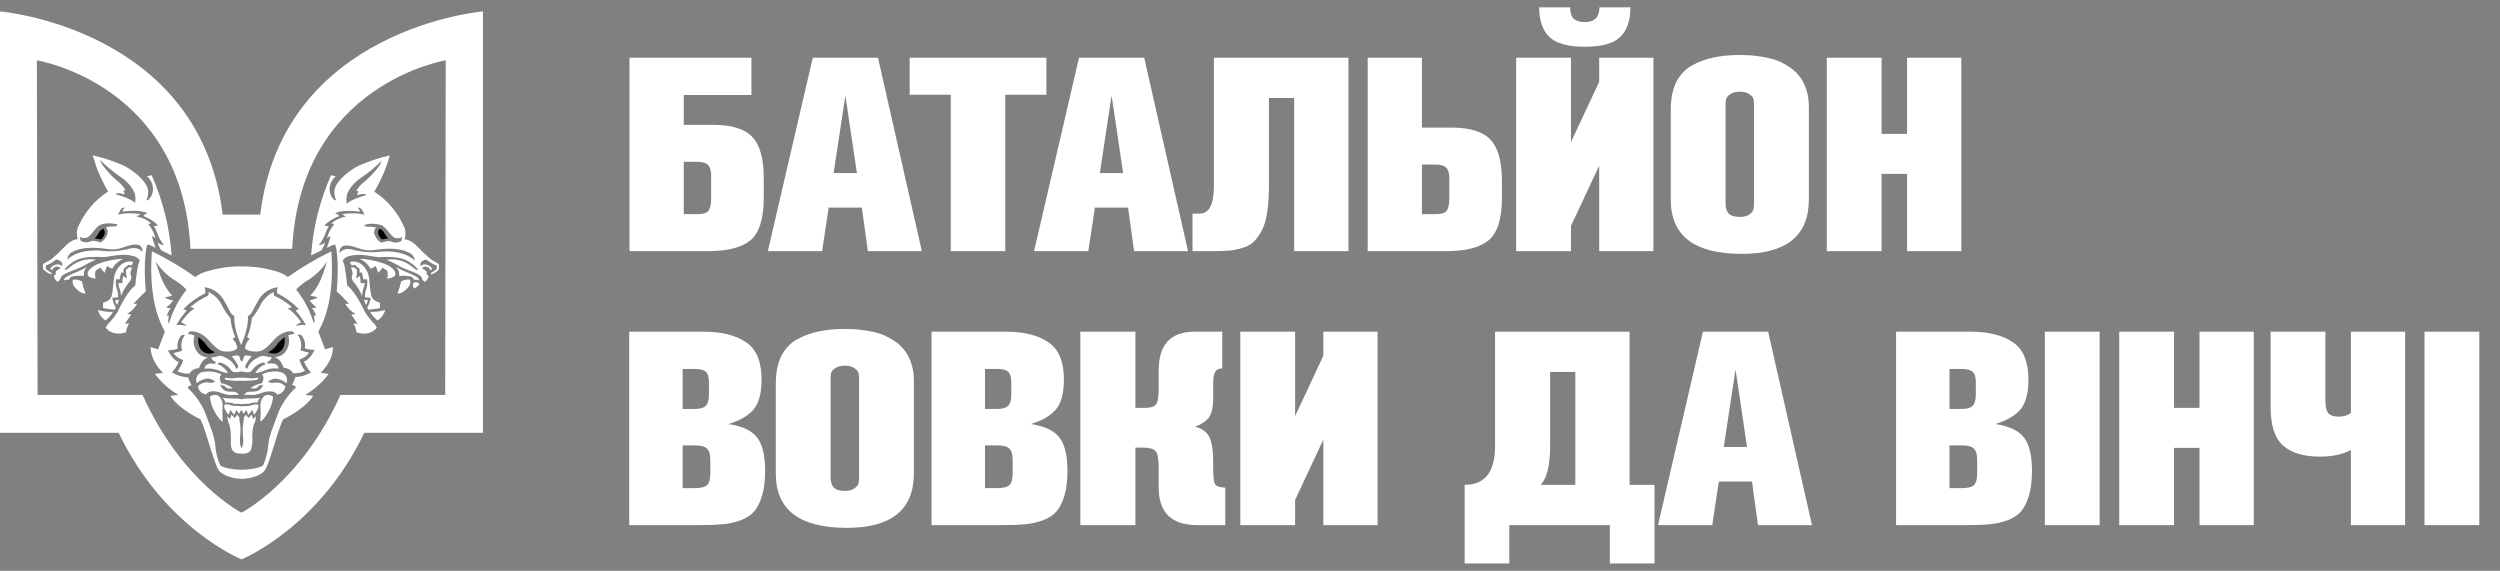 <svg width="219" height="50" viewBox="0 0 219 50" fill="none" xmlns="http://www.w3.org/2000/svg">
<rect x="0" y="0" width="219" height="50" fill="#808080" stroke="none"/>
<path d="M22.798 18.798H19.506C17.523 2.465 0 1 0 1V37.914H10.395C14.403 46.267 21.156 49 21.156 49C21.156 49 27.914 46.267 31.91 37.914H42.304V1C42.304 1 24.79 2.465 22.798 18.798ZM39 34.597H29.823C26.383 42.255 21.156 44.91 21.156 44.91C21.156 44.91 15.93 42.255 12.49 34.597H3.292L3.23 5.284C3.23 5.284 15.988 7.342 16.683 21.794H25.597C26.309 7.354 39.045 5.284 39.045 5.284L39 34.597Z" fill="white" style="fill:white;fill-opacity:1;"/>
<path d="M22.56 33.078C22.311 33.138 22.053 33.154 21.798 33.123C21.586 33.092 21.371 33.079 21.156 33.086C20.942 33.079 20.727 33.092 20.514 33.123C20.26 33.154 20.002 33.138 19.753 33.078C19.753 33.078 19.588 33.165 19.778 33.272C20.233 33.346 20.695 33.375 21.156 33.358C21.616 33.375 22.077 33.346 22.531 33.272C22.724 33.165 22.56 33.078 22.56 33.078Z" fill="white" style="fill:white;fill-opacity:1;"/>
<path d="M22.848 34.848C22.51 34.887 22.171 34.909 21.831 34.914C21.604 34.897 21.375 34.921 21.156 34.983C20.936 34.92 20.706 34.897 20.477 34.914C20.138 34.909 19.798 34.887 19.461 34.848C19.537 34.888 19.601 34.947 19.647 35.019C19.694 35.091 19.722 35.174 19.728 35.259C20.016 35.238 20.304 35.282 20.572 35.387C20.767 35.36 20.964 35.367 21.156 35.407C21.349 35.367 21.546 35.359 21.741 35.387C22.003 35.285 22.283 35.241 22.564 35.259C22.57 35.174 22.598 35.091 22.645 35.019C22.692 34.947 22.756 34.888 22.831 34.848" fill="white" style="fill:white;fill-opacity:1;"/>
<path d="M19.502 36.934C19.473 36.412 19.473 35.889 19.502 35.366C19.243 34.132 18.387 34.737 18.387 34.737C18.421 35.09 18.509 35.436 18.65 35.761C19.115 36.749 19.502 36.934 19.502 36.934Z" fill="white" style="fill:white;fill-opacity:1;"/>
<path d="M18.798 34.284C19.325 34.309 19.708 34.646 20.317 34.597C20.515 34.581 20.715 34.581 20.914 34.597C20.871 34.505 20.801 34.429 20.713 34.378C20.626 34.328 20.524 34.307 20.424 34.317C19.827 34.317 19.728 34.247 19.601 34.152C19.456 34.036 19.347 33.88 19.288 33.704C19.412 33.723 19.534 33.751 19.654 33.786C19.715 33.882 19.8 33.96 19.901 34.012C20.068 34.035 20.237 34.035 20.403 34.012C20.11 33.793 19.771 33.642 19.412 33.572C19.412 33.572 19.342 33.572 19.272 33.255C19.243 33.175 19.24 33.088 19.263 33.007C19.286 32.925 19.333 32.852 19.399 32.798C18.927 32.572 18.399 32.49 17.881 32.564C17.764 32.568 17.649 32.6 17.547 32.659C17.446 32.717 17.359 32.799 17.296 32.898C17.233 32.996 17.195 33.109 17.185 33.226C17.175 33.342 17.193 33.46 17.239 33.568C17.517 33.308 17.883 33.162 18.263 33.156C18.48 33.188 18.683 33.281 18.848 33.424C18.703 33.513 18.531 33.55 18.362 33.527C18.18 33.482 17.989 33.487 17.809 33.539C17.63 33.592 17.467 33.691 17.337 33.827C17.358 34.012 17.44 34.185 17.57 34.317C17.701 34.449 17.873 34.533 18.058 34.556C18.152 34.37 18.424 34.251 18.819 34.272" fill="white" style="fill:white;fill-opacity:1;"/>
<path d="M29.132 30.407L28.477 30.609L27.889 29.053C28.613 27.724 29.28 25.691 29.025 22.012C27.698 22.66 26.425 23.413 25.218 24.263C24.869 24.005 24.469 23.823 24.045 23.728C23.109 23.458 22.139 23.326 21.165 23.337C20.19 23.326 19.22 23.457 18.284 23.728C17.859 23.824 17.459 24.006 17.107 24.263C15.902 23.413 14.63 22.66 13.305 22.012C13.045 25.691 13.716 27.724 14.44 29.053L13.848 30.609L13.197 30.407C13.197 31.687 14.28 32.658 14.28 32.658L13.568 32.753C14.124 33.498 14.824 34.123 15.626 34.593L14.918 34.675C15.679 35.868 17.56 36.733 17.56 36.733C18.111 37.84 18.794 40.897 19.263 41.321C19.963 41.947 21.181 41.947 21.181 41.947C21.181 41.947 22.416 41.947 23.099 41.321C23.576 40.909 24.251 37.84 24.802 36.733C24.802 36.733 26.679 35.868 27.44 34.675L26.737 34.593C27.538 34.123 28.238 33.498 28.794 32.753L28.082 32.658C28.082 32.658 29.181 31.687 29.165 30.407M14.572 26.922C14.805 26.755 15.007 26.549 15.169 26.313C14.909 26.287 14.659 26.198 14.44 26.053C14.659 26.016 14.877 25.966 15.091 25.905C14.23 24.963 13.988 23.992 13.634 22.914C14.025 23.504 14.524 24.016 15.103 24.424C15.563 24.675 15.98 24.998 16.337 25.383C15.646 26.247 15.128 27.238 14.815 28.3C14.778 28.428 14.65 28.053 14.815 27.658C14.745 27.654 14.675 27.654 14.605 27.658C14.691 27.404 14.821 27.166 14.988 26.955C14.921 26.985 14.849 26.997 14.776 26.99C14.704 26.982 14.635 26.956 14.576 26.914M27.3 32.589C26.87 32.857 26.379 33.01 25.872 33.033C25.807 33.277 25.706 33.51 25.572 33.724C25.644 33.73 25.714 33.752 25.777 33.787C25.841 33.823 25.895 33.871 25.938 33.93C25.295 34.524 24.778 35.242 24.42 36.041C23.963 37.337 23.597 38.049 23.502 38.971C23.454 39.592 23.299 40.201 23.045 40.77C22.724 41.021 21.774 41.152 21.169 41.152C20.564 41.152 19.613 41.021 19.292 40.77C19.045 40.209 18.898 39.611 18.856 39C18.761 38.078 18.399 37.354 17.942 36.07C17.584 35.271 17.067 34.553 16.424 33.959C16.466 33.9 16.521 33.851 16.584 33.815C16.648 33.78 16.718 33.759 16.79 33.753C16.657 33.539 16.555 33.306 16.49 33.062C15.983 33.039 15.492 32.886 15.062 32.617C15.313 32.352 15.512 32.042 15.65 31.704C15.095 31.539 14.716 30.687 14.716 30.687C15.004 30.685 15.29 30.637 15.564 30.547C15.528 30.345 15.537 30.138 15.59 29.94C15.642 29.741 15.737 29.557 15.868 29.399C15.971 29.343 16.09 29.323 16.206 29.341C16.056 29.534 15.955 29.759 15.912 29.998C15.868 30.237 15.883 30.484 15.955 30.716C15.708 30.813 15.451 30.882 15.189 30.922C15.4 31.217 15.703 31.434 16.049 31.539C15.942 31.894 15.772 32.227 15.547 32.523C15.874 32.679 16.235 32.75 16.597 32.728C16.681 32.585 16.801 32.466 16.945 32.383C17.09 32.3 17.253 32.256 17.42 32.255C17.488 32.065 17.581 31.883 17.695 31.716C17.822 31.524 18.009 31.379 18.226 31.305C18.04 31.304 17.856 31.26 17.689 31.176C17.523 31.091 17.378 30.969 17.267 30.819C17.12 30.617 17.023 30.383 16.983 30.137C16.943 29.89 16.961 29.637 17.037 29.399C16.855 29.316 16.66 29.264 16.461 29.247L16.601 29.041C16.601 29.041 17.395 28.844 18.247 29.765C19.099 30.687 19.329 30.815 19.963 30.794C20.112 30.806 20.261 30.787 20.402 30.74C20.544 30.692 20.674 30.617 20.786 30.518C20.776 30.361 20.735 30.206 20.664 30.065C20.594 29.924 20.495 29.798 20.375 29.695L20.601 29.523C20.379 28.999 20.24 28.443 20.189 27.877C19.908 27.542 19.664 27.178 19.461 26.79C19.217 26.264 18.8 25.837 18.28 25.58C18.29 25.691 18.273 25.803 18.23 25.905C17.662 26.156 17.136 26.493 16.671 26.905C16.801 26.941 16.928 26.983 17.053 27.033C16.51 27.276 15.864 28.235 15.864 28.235C16.052 28.303 16.218 28.418 16.35 28.568C16.059 28.468 15.749 28.437 15.444 28.477C15.702 28.025 16.006 27.6 16.35 27.21C16.265 27.136 16.157 27.095 16.045 27.095C16.61 26.519 17.266 26.042 17.988 25.683C18 25.505 17.973 25.327 17.909 25.16C18.244 25.201 18.566 25.316 18.851 25.496C19.136 25.677 19.377 25.92 19.555 26.206C20.14 27.169 20.103 27.44 20.535 27.7C20.535 27.7 20.395 28.588 21.123 30.23C21.848 28.584 21.712 27.7 21.712 27.7C22.123 27.448 22.123 27.169 22.691 26.206C22.87 25.919 23.111 25.677 23.396 25.496C23.68 25.315 24.002 25.2 24.337 25.16C24.277 25.328 24.251 25.506 24.263 25.683C24.985 26.042 25.641 26.519 26.206 27.095C26.094 27.095 25.985 27.136 25.901 27.21C26.245 27.6 26.547 28.025 26.802 28.477C26.499 28.437 26.191 28.468 25.901 28.568C26.032 28.418 26.2 28.303 26.387 28.235C26.387 28.235 25.741 27.276 25.198 27.033C25.322 26.984 25.448 26.941 25.576 26.905C25.112 26.494 24.587 26.157 24.02 25.905C23.977 25.803 23.959 25.691 23.967 25.58C23.447 25.837 23.03 26.264 22.786 26.79C22.585 27.177 22.342 27.542 22.062 27.877C22.011 28.443 21.872 28.999 21.65 29.523L21.877 29.695C21.756 29.798 21.657 29.924 21.587 30.065C21.516 30.206 21.475 30.361 21.465 30.518C21.465 30.518 21.658 30.77 22.288 30.794C22.918 30.819 23.165 30.691 24.008 29.765C24.852 28.84 25.654 29.041 25.654 29.041L25.794 29.247C25.607 29.259 25.424 29.303 25.251 29.375C25.327 29.613 25.345 29.865 25.305 30.112C25.265 30.358 25.168 30.592 25.021 30.794C24.91 30.944 24.765 31.066 24.599 31.151C24.432 31.235 24.248 31.279 24.062 31.28C24.279 31.355 24.465 31.5 24.593 31.691C24.699 31.857 24.785 32.035 24.848 32.222C25.014 32.222 25.178 32.266 25.323 32.349C25.467 32.432 25.587 32.551 25.671 32.696C26.034 32.717 26.396 32.646 26.724 32.49C26.499 32.194 26.329 31.861 26.222 31.506C26.569 31.401 26.871 31.184 27.082 30.889C26.82 30.849 26.564 30.78 26.317 30.683C26.389 30.451 26.404 30.204 26.36 29.965C26.316 29.726 26.215 29.501 26.066 29.309C26.182 29.29 26.3 29.31 26.403 29.366C26.534 29.524 26.629 29.709 26.682 29.907C26.734 30.105 26.743 30.312 26.708 30.514C26.981 30.605 27.267 30.652 27.555 30.654C27.555 30.654 27.177 31.506 26.621 31.671C26.759 32.009 26.959 32.319 27.21 32.584M27.691 27.646C27.62 27.641 27.549 27.641 27.477 27.646C27.625 28.058 27.502 28.416 27.477 28.288C27.161 27.225 26.641 26.234 25.947 25.37C26.303 24.986 26.72 24.662 27.181 24.412C27.761 24.005 28.26 23.492 28.65 22.901C28.296 23.979 28.058 24.959 27.193 25.893C27.409 25.954 27.627 26.003 27.848 26.041C27.629 26.184 27.379 26.273 27.119 26.3C27.281 26.537 27.483 26.743 27.716 26.909C27.657 26.952 27.588 26.978 27.516 26.985C27.444 26.993 27.371 26.981 27.305 26.951C27.471 27.162 27.601 27.4 27.687 27.654" fill="white" style="fill:white;fill-opacity:1;"/>
<path d="M18.881 32.358C19.174 32.476 19.474 32.579 19.778 32.667C19.975 32.7 19.951 32.646 19.926 32.597C19.725 32.276 19.422 32.033 19.066 31.905C19.085 31.851 19.124 31.806 19.176 31.781C19.227 31.755 19.287 31.751 19.342 31.77C19.622 31.854 19.875 32.012 20.074 32.226C20.28 32.453 20.193 32.37 20.342 32.535C20.49 32.7 21.165 32.535 21.165 32.535C21.165 32.535 21.831 32.708 21.988 32.535C22.144 32.362 22.045 32.453 22.255 32.226C22.453 32.01 22.706 31.852 22.988 31.77C23.042 31.751 23.102 31.755 23.154 31.781C23.205 31.806 23.245 31.851 23.263 31.905C22.907 32.032 22.603 32.276 22.403 32.597C22.379 32.646 22.35 32.7 22.547 32.667C22.852 32.581 23.151 32.478 23.445 32.358C23.754 32.265 24.08 32.243 24.399 32.296C24.396 32.195 24.36 32.098 24.296 32.02C24.232 31.942 24.144 31.887 24.045 31.864C23.852 31.821 23.651 31.821 23.457 31.864C23.457 31.864 23.362 31.679 23.502 31.646C23.58 31.623 23.65 31.577 23.702 31.514C23.754 31.451 23.786 31.373 23.794 31.292C23.6 31.29 23.407 31.258 23.222 31.198C22.951 31.099 22.584 31.313 22.317 31.482C22.009 31.671 21.776 31.962 21.659 32.304C21.601 32.29 21.552 32.254 21.52 32.205C21.488 32.155 21.476 32.095 21.486 32.037C21.633 31.738 21.821 31.461 22.045 31.214C21.88 31.164 21.708 31.138 21.535 31.136C21.35 31.136 21.362 31.3 21.296 31.502C21.268 31.572 21.226 31.635 21.173 31.687C21.117 31.635 21.074 31.572 21.045 31.502C20.984 31.3 20.996 31.14 20.811 31.136C20.638 31.137 20.466 31.164 20.3 31.214C20.523 31.462 20.711 31.739 20.86 32.037C20.87 32.095 20.858 32.155 20.826 32.205C20.794 32.254 20.744 32.29 20.687 32.304C20.568 31.963 20.336 31.673 20.029 31.482C19.761 31.313 19.391 31.099 19.119 31.198C18.926 31.266 18.723 31.302 18.518 31.305C18.527 31.386 18.559 31.463 18.611 31.526C18.663 31.589 18.732 31.635 18.811 31.658C18.951 31.691 18.856 31.877 18.856 31.877C18.662 31.833 18.461 31.833 18.267 31.877C18.168 31.898 18.079 31.952 18.015 32.031C17.951 32.109 17.915 32.207 17.914 32.309C18.231 32.256 18.556 32.277 18.864 32.37" fill="white" style="fill:white;fill-opacity:1;"/>
<path d="M22.222 37.23C22.343 36.988 22.41 36.723 22.42 36.453L22.177 36.716C22.177 36.716 22.074 36.35 22.066 36.325C22.058 36.3 21.753 36.626 21.753 36.626L21.564 36.321L21.362 36.556C21.362 36.934 21.28 37.095 21.263 37.535C21.261 37.843 21.274 38.151 21.305 38.457C21.334 38.739 21.286 39.023 21.165 39.28C21.04 39.024 20.991 38.739 21.021 38.457C21.053 38.151 21.068 37.843 21.066 37.535C21.066 37.095 20.955 36.934 20.967 36.556C20.889 36.461 20.761 36.321 20.761 36.321L20.576 36.626C20.576 36.626 20.272 36.296 20.259 36.325C20.247 36.354 20.152 36.716 20.152 36.716L19.91 36.453C19.917 36.723 19.985 36.989 20.107 37.23C20.175 37.532 20.214 37.839 20.222 38.148C20.247 38.56 20.152 39.029 20.337 39.403C20.523 39.778 21.16 39.741 21.16 39.737C21.16 39.737 21.778 39.827 21.984 39.403C22.101 38.996 22.14 38.57 22.099 38.148C22.105 37.839 22.144 37.532 22.214 37.23" fill="white" style="fill:white;fill-opacity:1;"/>
<path d="M22.634 35.51C22.605 35.383 22.263 35.411 22.008 35.51C21.683 35.634 21.317 35.51 21.14 35.621C20.959 35.494 20.597 35.621 20.272 35.51C20.017 35.403 19.671 35.374 19.642 35.51C19.628 35.655 19.662 35.8 19.741 35.922C19.814 36.073 19.91 36.211 20.025 36.333L20.185 35.897C20.282 36.058 20.395 36.208 20.523 36.346C20.523 36.346 20.663 36.017 20.691 35.91C20.782 36.019 20.866 36.135 20.942 36.255L21.14 35.897L21.337 36.255C21.413 36.134 21.496 36.018 21.588 35.91C21.617 36.017 21.753 36.346 21.753 36.346C21.882 36.208 21.996 36.058 22.095 35.897L22.251 36.333C22.366 36.211 22.462 36.073 22.535 35.922C22.613 35.8 22.648 35.655 22.634 35.51Z" fill="white" style="fill:white;fill-opacity:1;"/>
<path d="M22.811 35.366C22.84 35.889 22.84 36.412 22.811 36.934C22.811 36.934 23.193 36.749 23.663 35.761C23.803 35.436 23.892 35.09 23.926 34.737C23.926 34.737 23.07 34.136 22.811 35.366Z" fill="white" style="fill:white;fill-opacity:1;"/>
<path d="M24.453 32.564C23.934 32.49 23.406 32.572 22.934 32.798C22.997 32.854 23.043 32.927 23.065 33.008C23.088 33.089 23.087 33.175 23.062 33.255C22.992 33.572 22.922 33.572 22.922 33.572C22.561 33.643 22.221 33.793 21.926 34.012C22.093 34.035 22.261 34.035 22.428 34.012C22.531 33.962 22.618 33.883 22.679 33.786C22.798 33.751 22.919 33.724 23.041 33.704C23.078 33.704 22.877 34.058 22.733 34.152C22.588 34.247 22.482 34.304 21.885 34.317C21.785 34.306 21.684 34.328 21.597 34.378C21.509 34.428 21.44 34.505 21.399 34.597C21.598 34.581 21.797 34.581 21.996 34.597C22.601 34.646 22.983 34.309 23.51 34.284C23.922 34.263 24.181 34.383 24.272 34.568C24.457 34.547 24.63 34.463 24.761 34.331C24.893 34.198 24.976 34.025 24.996 33.84C24.867 33.704 24.704 33.605 24.524 33.552C24.344 33.499 24.153 33.495 23.971 33.539C23.802 33.562 23.631 33.526 23.486 33.436C23.65 33.292 23.853 33.199 24.07 33.169C24.449 33.175 24.813 33.321 25.09 33.58C25.136 33.472 25.154 33.355 25.145 33.239C25.135 33.122 25.097 33.01 25.034 32.911C24.971 32.813 24.886 32.731 24.785 32.672C24.683 32.614 24.569 32.581 24.453 32.576" fill="white" style="fill:white;fill-opacity:1;"/>
<path d="M32.296 27.123C32.628 27.102 32.959 27.057 33.284 26.988V26.514C33.087 26.47 32.903 26.381 32.745 26.255C32.428 25.975 32.453 25.432 32.333 24.35C32.243 23.605 31.593 22.704 30.658 22.951C30.687 23.07 30.749 23.247 30.872 23.243C30.941 23.236 31.009 23.221 31.074 23.198L31.486 23.551C31.515 23.659 31.515 23.773 31.486 23.881C31.558 23.865 31.632 23.865 31.704 23.881C31.764 24.075 31.805 24.275 31.827 24.477C31.938 24.459 32.05 24.459 32.16 24.477C32.197 24.753 32.173 25.034 32.09 25.3C32.003 25.524 31.962 25.764 31.971 26.004C31.971 26.09 32.477 26.082 32.477 26.082C32.439 26.389 32.332 26.683 32.165 26.942C32.272 27.152 32.28 27.136 32.28 27.136" fill="white" style="fill:white;fill-opacity:1;"/>
<path d="M34.601 24.14C34.786 23.728 34.234 23.342 33.757 23.136C33.227 22.932 32.674 22.794 32.111 22.724C31.918 22.683 31.72 22.67 31.523 22.683C31.922 22.854 32.251 23.158 32.453 23.543C32.616 23.489 32.768 23.405 32.901 23.296C33 23.486 33.073 23.688 33.119 23.897C33.265 23.762 33.393 23.609 33.498 23.44L33.909 23.704C33.989 23.927 33.989 24.172 33.909 24.395C34.159 24.398 34.401 24.316 34.597 24.16L34.601 24.14Z" fill="white" style="fill:white;fill-opacity:1;"/>
<path d="M32.222 26.28C32.222 26.28 31.967 26.305 31.91 26.243C31.852 26.181 31.951 26.523 32.045 26.708C32.143 26.591 32.205 26.448 32.222 26.296" fill="white" style="fill:white;fill-opacity:1;"/>
<path d="M30.967 24.683C31.28 25.051 31.531 25.468 31.708 25.918C31.722 25.714 31.759 25.512 31.819 25.317C31.897 25.154 31.941 24.976 31.947 24.794C31.826 24.805 31.705 24.805 31.584 24.794C31.594 24.586 31.572 24.378 31.518 24.177C31.423 24.26 31.314 24.328 31.198 24.379C31.258 24.138 31.284 23.89 31.276 23.642L31.025 23.416C30.933 23.439 30.837 23.439 30.745 23.416C30.813 23.606 30.864 23.801 30.897 24C30.834 24.107 30.806 24.232 30.819 24.355C30.831 24.479 30.883 24.595 30.967 24.687" fill="white" style="fill:white;fill-opacity:1;"/>
<path d="M33.745 27.148C33.318 27.282 32.871 27.34 32.424 27.321C32.585 27.613 32.807 27.867 33.074 28.066C33.408 27.858 33.648 27.529 33.745 27.148Z" fill="white" style="fill:white;fill-opacity:1;"/>
<path d="M35 24.177C35.341 24.136 35.686 24.154 36.021 24.23C36.084 24.255 36.141 24.295 36.186 24.346C36.23 24.398 36.261 24.46 36.276 24.527C36.343 24.502 36.415 24.493 36.487 24.501C36.558 24.509 36.627 24.533 36.687 24.572C36.687 24.572 36.741 24.518 36.654 24.399C36.502 24.185 35.782 23.91 35.366 23.733C35.115 23.628 34.874 23.5 34.646 23.35C34.765 23.449 34.856 23.576 34.913 23.72C34.969 23.864 34.987 24.02 34.967 24.173L35 24.177Z" fill="white" style="fill:white;fill-opacity:1;"/>
<path d="M35.848 24.486C35.6 24.475 35.354 24.532 35.136 24.65C35.063 25.01 34.958 25.363 34.823 25.704C34.823 25.704 34.823 25.753 35.16 25.65C35.459 25.496 35.711 25.265 35.889 24.979C35.922 24.893 36.037 24.568 35.848 24.486Z" fill="white" style="fill:white;fill-opacity:1;"/>
<path d="M38.461 23.136C38.204 23 37.954 22.852 37.712 22.691C37.311 22.355 36.932 21.993 36.576 21.609C35.909 20.922 35.444 20.971 35.444 20.971C35.538 20.662 35.545 20.333 35.465 20.021C34.921 18.698 33.988 17.571 32.79 16.79C33.154 16.165 33.473 15.514 33.745 14.844C33.922 14.362 34.156 13.609 34.156 13.609C33.247 13.816 32.358 14.107 31.502 14.477C30.679 14.86 29.366 15.868 29.288 16.724C29.288 17.387 29.482 17.568 29.482 17.568C29.41 17.559 29.342 17.535 29.28 17.498C29.218 17.462 29.165 17.412 29.123 17.354C28.962 17.124 28.875 16.849 28.875 16.568C28.875 16.287 28.962 16.012 29.123 15.782C29.198 15.652 29.294 15.537 29.407 15.44L28.996 15.354C28.012 17.577 27.421 19.954 27.251 22.379L28.148 21.938C28.298 21.723 28.411 21.483 28.482 21.23C28.334 21.376 28.137 21.463 27.93 21.473C28.535 20.72 28.498 20.193 28.827 19.827C28.687 19.822 28.548 19.796 28.416 19.749C28.786 19.386 29.229 19.105 29.716 18.926C29.672 18.862 29.615 18.808 29.55 18.767C29.484 18.726 29.41 18.699 29.333 18.687C29.333 18.687 29.934 18.321 31.547 18.539C31.505 18.41 31.436 18.291 31.346 18.189C31.415 18.179 31.486 18.192 31.547 18.226C31.663 18.288 31.757 18.436 31.926 18.811C31.61 18.734 31.288 18.692 30.963 18.687C30.63 18.687 30.297 18.709 29.967 18.753C29.967 18.753 30.136 18.877 30.296 18.971C29.818 19.055 29.372 19.267 29.004 19.584L29.296 19.609C28.993 19.969 28.771 20.39 28.646 20.844C28.77 20.798 28.815 20.72 28.959 20.687C28.87 21.036 28.762 21.38 28.634 21.716L29.045 21.514C29.387 21.346 29.395 21.514 29.395 21.514C29.395 21.514 29.745 22.663 29.498 25.535C29.638 25.617 30.584 26.613 30.584 26.613H30.247C30.459 26.988 30.769 27.298 31.144 27.51L30.765 27.552L31.329 28.375L30.955 28.325C31.101 28.57 31.197 28.841 31.239 29.123C32.202 29.416 32.741 29.037 33.008 28.712C32.953 28.59 32.881 28.477 32.794 28.375C32.479 28.06 32.203 27.709 31.971 27.329C31.07 25.416 30.482 25.074 30.412 25.008C30.375 24.522 30.311 24.039 30.222 23.56C30.222 23.56 30.222 23.527 30.222 23.494C30.115 22.93 30.012 22.84 30.012 22.84C30.076 22.733 30.162 22.641 30.264 22.57C30.366 22.499 30.483 22.451 30.605 22.428C31.625 22.173 32.42 22.461 33.16 22.527C34.761 22.445 35.337 22.613 35.897 22.971C36.177 23.154 36.429 23.376 36.646 23.63C36.536 23.64 36.426 23.614 36.333 23.556C36.16 23.406 35.977 23.269 35.786 23.144C35.215 22.782 34.531 22.643 33.864 22.753C34.272 22.92 34.667 23.116 35.045 23.342C35.626 23.667 36.547 23.885 36.819 24.165C36.921 24.251 36.986 24.373 37 24.506L37.197 24.687H37.239C37.401 24.558 37.513 24.376 37.556 24.173C37.492 24.13 37.432 24.083 37.374 24.033C37.374 24.033 37.42 23.831 37.333 23.741C37.227 23.652 37.109 23.578 36.983 23.518C36.983 23.518 37.033 23.296 37.374 23.366C37.609 23.445 37.621 23.527 37.687 23.679C37.687 23.679 37.802 23.593 37.868 23.556C37.781 23.391 37.633 23.266 37.457 23.206C37.099 23.099 36.959 23.206 36.868 23.321C36.63 22.877 37.342 22.733 37.342 22.733C37.342 22.733 37.519 22.864 37.753 23.025C37.91 23.128 38.082 23.206 38.263 23.255V23.564L37.963 23.786C37.9 23.835 37.831 23.875 37.757 23.905V24.045C38.012 23.971 38.241 23.829 38.42 23.634C38.465 23.472 38.465 23.302 38.42 23.14M33.354 19.695C33.889 19.905 34.23 20.737 34.613 20.84C34.715 20.873 34.822 20.883 34.928 20.87C35.035 20.856 35.136 20.819 35.226 20.761L35.152 21.107C35.014 21.191 34.857 21.241 34.695 21.251C34.506 21.248 34.321 21.201 34.152 21.115C33.899 21.122 33.648 21.173 33.411 21.263C33.252 21.171 33.114 21.047 33.004 20.899C32.894 20.751 32.816 20.582 32.774 20.403C32.762 20.317 32.772 20.229 32.802 20.148C32.833 20.066 32.882 19.993 32.947 19.934C32.667 19.864 32.378 19.839 32.09 19.86L31.893 19.712C32.369 19.563 32.878 19.563 33.354 19.712M30.375 17.831C30.337 17.607 30.337 17.377 30.375 17.152C30.407 16.91 30.708 16.189 31.671 15.543C32.307 15.111 32.9 14.617 33.44 14.07C33.392 14.212 33.332 14.35 33.259 14.482C32.895 14.975 32.482 15.431 32.025 15.839C31.692 16.075 31.412 16.376 31.202 16.724C31.28 16.728 31.358 16.744 31.432 16.77C31.387 16.812 31.352 16.864 31.33 16.922C31.308 16.979 31.299 17.041 31.305 17.103C31.479 17.032 31.664 16.99 31.852 16.979C32.041 16.979 32.062 17.095 32.062 17.095C32.062 17.095 30.794 17.428 30.391 17.84M36.321 22.844C35.909 22.342 34.761 21.926 33.465 22.041C32.705 22.14 31.934 22.106 31.185 21.942C30.971 21.893 30.193 21.572 29.753 22.165C29.733 22.023 29.759 21.879 29.827 21.753C29.93 21.613 30.029 21.469 30.51 21.514C31.276 21.584 31.765 22.066 32.782 21.901C34.605 21.613 35.436 21.926 35.86 22.144C35.996 22.207 36.112 22.307 36.194 22.433C36.275 22.559 36.319 22.706 36.321 22.856" fill="white" style="fill:white;fill-opacity:1;"/>
<path d="M36.391 24.72C36.214 24.72 36.169 24.86 36.16 24.975C36.207 25.069 36.232 25.171 36.235 25.276C36.454 25.212 36.639 25.064 36.749 24.864C36.653 24.771 36.525 24.72 36.391 24.72Z" fill="white" style="fill:white;fill-opacity:1;"/>
<path d="M10.017 27.123C9.684 27.102 9.354 27.057 9.029 26.988V26.514C9.227 26.469 9.412 26.381 9.572 26.255C9.885 25.975 9.864 25.432 9.984 24.35C10.078 23.605 10.728 22.704 11.663 22.951C11.634 23.07 11.568 23.247 11.449 23.243C11.378 23.236 11.309 23.221 11.243 23.198L10.831 23.551C10.802 23.659 10.802 23.773 10.831 23.881C10.759 23.865 10.685 23.865 10.613 23.881C10.551 24.075 10.509 24.275 10.49 24.477C10.379 24.459 10.267 24.459 10.156 24.477C10.12 24.753 10.142 25.034 10.222 25.3C10.314 25.523 10.356 25.763 10.346 26.004C10.346 26.09 9.84 26.082 9.84 26.082C9.877 26.389 9.982 26.682 10.148 26.942C10.045 27.152 10.037 27.136 10.037 27.136" fill="white" style="fill:white;fill-opacity:1;"/>
<path d="M7.712 24.14C7.527 23.728 8.078 23.341 8.535 23.136C9.065 22.932 9.618 22.794 10.181 22.724C10.374 22.683 10.572 22.669 10.77 22.683C10.37 22.857 10.041 23.16 9.835 23.543C9.673 23.489 9.523 23.405 9.391 23.296C9.291 23.486 9.217 23.688 9.169 23.897C9.025 23.762 8.899 23.608 8.794 23.44L8.383 23.704C8.303 23.927 8.303 24.172 8.383 24.395C8.133 24.398 7.891 24.316 7.695 24.16L7.712 24.14Z" fill="white" style="fill:white;fill-opacity:1;"/>
<path d="M10.091 26.28C10.091 26.28 10.342 26.305 10.399 26.243C10.457 26.181 10.358 26.523 10.268 26.708C10.17 26.591 10.108 26.448 10.091 26.296" fill="white" style="fill:white;fill-opacity:1;"/>
<path d="M11.346 24.683C11.032 25.051 10.782 25.468 10.605 25.918C10.589 25.714 10.55 25.512 10.49 25.317C10.414 25.153 10.372 24.975 10.366 24.794C10.485 24.805 10.605 24.805 10.724 24.794C10.717 24.586 10.74 24.378 10.794 24.177C10.889 24.262 10.998 24.33 11.115 24.379C11.055 24.138 11.029 23.89 11.037 23.642L11.288 23.416C11.288 23.416 11.341 23.445 11.568 23.416C11.5 23.606 11.449 23.801 11.416 24C11.479 24.107 11.507 24.232 11.494 24.355C11.482 24.479 11.429 24.595 11.346 24.687" fill="white" style="fill:white;fill-opacity:1;"/>
<path d="M8.576 27.148C9.003 27.282 9.45 27.34 9.897 27.321C9.735 27.613 9.512 27.868 9.243 28.066C8.911 27.857 8.673 27.528 8.576 27.148Z" fill="white" style="fill:white;fill-opacity:1;"/>
<path d="M7.313 24.177C6.972 24.136 6.627 24.154 6.292 24.23C6.228 24.255 6.172 24.295 6.127 24.346C6.083 24.398 6.052 24.46 6.037 24.527C5.97 24.502 5.897 24.493 5.826 24.501C5.755 24.509 5.686 24.533 5.626 24.572C5.626 24.572 5.572 24.518 5.658 24.399C5.807 24.185 6.531 23.91 6.942 23.733C7.195 23.627 7.437 23.499 7.667 23.35C7.546 23.447 7.454 23.575 7.397 23.719C7.341 23.863 7.323 24.02 7.346 24.173L7.313 24.177Z" fill="white" style="fill:white;fill-opacity:1;"/>
<path d="M6.461 24.486C6.709 24.475 6.955 24.532 7.173 24.65C7.246 25.01 7.352 25.363 7.49 25.704C7.49 25.704 7.49 25.753 7.152 25.65C6.852 25.497 6.599 25.265 6.42 24.979C6.391 24.893 6.276 24.568 6.461 24.486Z" fill="white" style="fill:white;fill-opacity:1;"/>
<path d="M3.848 23.63C4.029 23.825 4.259 23.967 4.514 24.041V23.901C4.441 23.871 4.372 23.831 4.309 23.782L4.008 23.56V23.251C4.189 23.201 4.362 23.124 4.519 23.021C4.765 22.86 4.93 22.728 4.93 22.728C4.93 22.728 5.642 22.872 5.399 23.317C5.313 23.202 5.169 23.095 4.811 23.202C4.634 23.262 4.487 23.387 4.399 23.551C4.465 23.588 4.572 23.687 4.576 23.675C4.642 23.523 4.658 23.44 4.893 23.362C5.23 23.292 5.284 23.514 5.284 23.514C5.158 23.573 5.041 23.648 4.934 23.737C4.848 23.827 4.893 24.029 4.893 24.029C4.834 24.079 4.772 24.125 4.708 24.169C4.753 24.372 4.866 24.553 5.029 24.683H5.066L5.263 24.502C5.281 24.369 5.347 24.248 5.449 24.16C5.72 23.872 6.642 23.654 7.222 23.337C7.6 23.113 7.993 22.917 8.399 22.749C7.734 22.639 7.051 22.778 6.482 23.14C6.289 23.264 6.106 23.401 5.934 23.551C5.841 23.61 5.731 23.636 5.621 23.625C5.836 23.371 6.087 23.149 6.366 22.967C6.93 22.609 7.506 22.44 9.107 22.523C9.848 22.457 10.642 22.169 11.659 22.424C11.781 22.447 11.898 22.495 12.001 22.566C12.103 22.637 12.19 22.729 12.255 22.835C12.255 22.835 12.148 22.926 12.045 23.49C12.047 23.512 12.047 23.534 12.045 23.555C11.954 24.034 11.889 24.518 11.852 25.004C11.782 25.07 11.198 25.416 10.296 27.325C10.065 27.705 9.788 28.056 9.473 28.37C9.386 28.473 9.313 28.586 9.255 28.708C9.527 29.037 10.078 29.416 11.029 29.119C11.07 28.837 11.167 28.566 11.313 28.321L10.938 28.37L11.502 27.547L11.123 27.506C11.497 27.293 11.805 26.983 12.017 26.609H11.683C11.683 26.609 12.63 25.613 12.77 25.531C12.523 22.65 12.889 21.49 12.868 21.51C12.848 21.531 12.868 21.337 13.222 21.51L13.634 21.712C13.506 21.375 13.396 21.032 13.305 20.683C13.453 20.716 13.498 20.794 13.621 20.84C13.496 20.386 13.274 19.965 12.971 19.605L13.263 19.58C12.896 19.263 12.449 19.051 11.971 18.967C12.132 18.872 12.3 18.749 12.3 18.749C11.97 18.705 11.638 18.683 11.305 18.683C10.98 18.688 10.657 18.73 10.342 18.807C10.51 18.432 10.601 18.284 10.716 18.222C10.779 18.188 10.851 18.175 10.922 18.185C10.831 18.287 10.763 18.406 10.72 18.535C12.333 18.317 12.934 18.683 12.934 18.683C12.857 18.693 12.783 18.72 12.717 18.761C12.651 18.802 12.595 18.857 12.552 18.922C13.038 19.101 13.482 19.381 13.852 19.745C13.726 19.789 13.594 19.816 13.461 19.823C13.79 20.202 13.753 20.728 14.358 21.469C14.15 21.461 13.953 21.374 13.807 21.226C13.875 21.48 13.988 21.72 14.14 21.934L15.033 22.375C14.863 19.95 14.272 17.573 13.288 15.35L12.877 15.436C12.993 15.532 13.09 15.647 13.165 15.778C13.324 16.01 13.408 16.285 13.404 16.567C13.4 16.849 13.309 17.122 13.144 17.35C13.103 17.408 13.05 17.457 12.99 17.494C12.929 17.531 12.861 17.555 12.79 17.564C12.79 17.564 12.984 17.383 12.984 16.72C12.905 15.864 11.576 14.856 10.77 14.473C9.912 14.102 9.022 13.812 8.111 13.605C8.111 13.605 8.362 14.366 8.523 14.839C8.791 15.505 9.106 16.152 9.465 16.774C8.267 17.555 7.334 18.681 6.79 20.004C6.707 20.317 6.714 20.646 6.811 20.955C6.811 20.955 6.342 20.905 5.679 21.593C5.324 21.977 4.944 22.338 4.543 22.675C4.3 22.836 4.049 22.984 3.79 23.119C3.745 23.281 3.745 23.452 3.79 23.613M10.321 19.691L10.123 19.84C9.835 19.818 9.544 19.843 9.263 19.914C9.328 19.972 9.377 20.045 9.408 20.127C9.438 20.209 9.447 20.296 9.436 20.383C9.394 20.561 9.317 20.73 9.208 20.878C9.099 21.026 8.961 21.15 8.803 21.243C8.566 21.152 8.315 21.102 8.062 21.095C7.892 21.181 7.705 21.228 7.514 21.23C7.354 21.22 7.199 21.17 7.062 21.086L6.984 20.741C7.074 20.798 7.177 20.835 7.284 20.849C7.39 20.862 7.499 20.852 7.601 20.819C7.984 20.716 8.325 19.885 8.835 19.675C9.313 19.527 9.823 19.527 10.3 19.675M10.144 17.033C10.144 17.033 10.169 16.93 10.358 16.918C10.546 16.929 10.731 16.97 10.905 17.041C10.908 16.98 10.898 16.919 10.876 16.861C10.854 16.804 10.821 16.752 10.778 16.708C10.852 16.682 10.93 16.666 11.008 16.663C10.798 16.314 10.518 16.013 10.185 15.778C9.728 15.369 9.314 14.914 8.951 14.42C8.876 14.289 8.814 14.151 8.765 14.008C9.306 14.556 9.899 15.049 10.535 15.482C11.502 16.128 11.803 16.848 11.835 17.09C11.872 17.315 11.872 17.545 11.835 17.77C11.424 17.358 10.161 17.025 10.161 17.025M6.366 22.062C6.778 21.844 7.601 21.531 9.444 21.819C10.457 21.983 10.951 21.502 11.716 21.432C12.198 21.387 12.296 21.531 12.399 21.671C12.465 21.797 12.489 21.941 12.469 22.082C12.033 21.49 11.255 21.811 11.041 21.86C10.293 22.024 9.521 22.057 8.761 21.959C7.465 21.844 6.292 22.259 5.905 22.761C5.907 22.611 5.951 22.465 6.033 22.339C6.114 22.213 6.23 22.112 6.366 22.049" fill="white" style="fill:white;fill-opacity:1;"/>
<path d="M24.169 30.317C23.985 30.546 23.752 30.729 23.486 30.852C23.699 30.961 23.941 30.998 24.177 30.959C24.56 30.84 25 30.625 24.947 29.535C24.64 29.744 24.376 30.009 24.169 30.317Z" fill="#DCB167" style="fill:#DCB167;fill:color(display-p3 0.863 0.694 0.404);fill-opacity:1;"/>
<path d="M18.144 30.317C17.937 30.009 17.673 29.744 17.366 29.535C17.321 30.625 17.753 30.84 18.136 30.959C18.372 30.998 18.614 30.961 18.827 30.852C18.561 30.73 18.326 30.547 18.144 30.317Z" fill="#DCB167" style="fill:#DCB167;fill:color(display-p3 0.863 0.694 0.404);fill-opacity:1;"/>
<path d="M33.667 20.395C33.573 20.233 33.428 20.108 33.255 20.037C33.3 19.992 32.815 20.407 33.461 20.971C33.643 20.929 33.829 20.904 34.016 20.897C33.865 20.756 33.745 20.585 33.663 20.395" fill="#DCB167" style="fill:#DCB167;fill:color(display-p3 0.863 0.694 0.404);fill-opacity:1;"/>
<path d="M9.054 20.037C8.88 20.106 8.734 20.232 8.642 20.395C8.559 20.586 8.437 20.757 8.284 20.897C8.472 20.904 8.66 20.929 8.844 20.971C9.486 20.407 9.004 19.992 9.045 20.037" fill="#DCB167" style="fill:#DCB167;fill:color(display-p3 0.863 0.694 0.404);fill-opacity:1;"/>
<path d="M65.825 8.32H59.897V10.936H62.465C64.097 10.936 65.24 11.288 65.897 11.992C66.569 12.696 66.904 13.896 66.904 15.592V17.344C66.904 19.152 66.52 20.384 65.752 21.04C64.984 21.68 63.736 22 62.008 22H55.145V5.056H65.825V8.32ZM59.897 14.176V18.76H61.096C61.593 18.76 61.913 18.664 62.056 18.472C62.217 18.264 62.297 17.904 62.297 17.392V15.4C62.297 14.952 62.209 14.64 62.032 14.464C61.856 14.272 61.544 14.176 61.096 14.176H59.897ZM80.752 22H76.024L75.496 18.184H72.592L72.016 22H67.264L71.2 5.056H76.912L80.752 22ZM75.064 15.16L74.056 8.368L73.024 15.16H75.064ZM91.663 8.296H88.063V22H83.287V8.296H79.687V5.056H91.663V8.296ZM104.073 22H99.345L98.817 18.184H95.913L95.337 22H90.585L94.521 5.056H100.233L104.073 22ZM98.385 15.16L97.377 8.368L96.345 15.16H98.385ZM118.122 5.056V22H113.37V8.584H111.162V16.144C111.162 17.056 111.114 17.84 111.018 18.496C110.938 19.152 110.786 19.696 110.562 20.128C110.354 20.544 110.122 20.88 109.866 21.136C109.626 21.392 109.29 21.584 108.858 21.712C108.442 21.84 108.042 21.92 107.658 21.952C107.274 21.984 106.778 22 106.17 22H104.466V18.712H105.09C105.922 18.712 106.338 17.904 106.338 16.288V5.056H118.122ZM119.809 5.056H124.561V11.176H127.129C128.761 11.176 129.905 11.528 130.561 12.232C131.233 12.936 131.569 14.136 131.569 15.832V17.344C131.569 19.152 131.185 20.384 130.417 21.04C129.649 21.68 128.401 22 126.673 22H119.809V5.056ZM124.561 14.416V18.76H125.761C126.257 18.76 126.577 18.664 126.721 18.472C126.881 18.264 126.961 17.904 126.961 17.392V15.64C126.961 15.192 126.873 14.88 126.697 14.704C126.521 14.512 126.209 14.416 125.761 14.416H124.561ZM144.84 22H140.088V14.512L137.616 19.792V22H132.816V5.056H137.616V12.448L140.088 7.168V5.056H144.84V22ZM138.84 1.936C139.688 1.936 140.112 1.504 140.112 0.64H142.824C142.824 1.808 142.52 2.68 141.912 3.256C141.32 3.816 140.296 4.096 138.84 4.096C137.384 4.096 136.352 3.816 135.744 3.256C135.136 2.68 134.832 1.808 134.832 0.64H137.544C137.544 1.104 137.648 1.44 137.856 1.648C138.08 1.84 138.408 1.936 138.84 1.936ZM158.455 9.328V17.464C158.455 20.648 156.495 22.24 152.575 22.24C148.431 22.24 146.359 20.656 146.359 17.488V9.592C146.359 8.648 146.519 7.848 146.839 7.192C147.175 6.536 147.639 6.048 148.231 5.728C148.839 5.392 149.471 5.16 150.127 5.032C150.799 4.888 151.551 4.816 152.383 4.816C152.687 4.816 152.967 4.824 153.223 4.84C153.495 4.856 153.847 4.896 154.279 4.96C154.711 5.024 155.103 5.112 155.455 5.224C155.807 5.336 156.175 5.512 156.559 5.752C156.943 5.976 157.263 6.24 157.519 6.544C157.791 6.848 158.015 7.24 158.191 7.72C158.367 8.2 158.455 8.736 158.455 9.328ZM153.655 17.704V9.256C153.655 9.016 153.639 8.832 153.607 8.704C153.591 8.56 153.479 8.416 153.271 8.272C153.079 8.112 152.791 8.032 152.407 8.032C152.055 8.032 151.775 8.104 151.567 8.248C151.375 8.376 151.255 8.52 151.207 8.68C151.175 8.84 151.159 9.048 151.159 9.304V17.704C151.159 17.88 151.167 18.024 151.183 18.136C151.199 18.232 151.239 18.36 151.303 18.52C151.383 18.68 151.511 18.8 151.687 18.88C151.879 18.96 152.119 19 152.407 19C152.775 19 153.055 18.928 153.247 18.784C153.455 18.64 153.575 18.488 153.607 18.328C153.639 18.168 153.655 17.96 153.655 17.704ZM171.811 22H167.059V15.232H164.827V22H160.027V5.056H164.827V11.728H167.059V5.056H171.811V22ZM55.12 29.056H61.624C63.224 29.056 64.472 29.368 65.368 29.992C66.264 30.6 66.713 31.688 66.713 33.256C66.713 34.456 66.472 35.336 65.993 35.896C65.513 36.44 64.784 36.856 63.809 37.144C65.056 37.336 65.904 37.744 66.353 38.368C66.8 38.976 67.025 39.936 67.025 41.248C67.025 42.096 66.936 42.816 66.76 43.408C66.585 44 66.353 44.464 66.064 44.8C65.776 45.136 65.368 45.4 64.841 45.592C64.329 45.768 63.816 45.88 63.304 45.928C62.792 45.976 62.136 46 61.337 46H55.12V29.056ZM59.8 32.32V35.824H60.856C61.321 35.824 61.641 35.736 61.816 35.56C62.008 35.368 62.105 35.032 62.105 34.552V33.472C62.105 33.024 62.008 32.72 61.816 32.56C61.641 32.4 61.321 32.32 60.856 32.32H59.8ZM59.8 39.016V42.76H60.856C61.385 42.76 61.745 42.672 61.937 42.496C62.129 42.32 62.224 41.976 62.224 41.464V40.312C62.224 39.816 62.129 39.48 61.937 39.304C61.745 39.112 61.401 39.016 60.904 39.016H59.8ZM80.056 33.328V41.464C80.056 44.648 78.096 46.24 74.176 46.24C70.032 46.24 67.96 44.656 67.96 41.488V33.592C67.96 32.648 68.12 31.848 68.44 31.192C68.776 30.536 69.24 30.048 69.832 29.728C70.44 29.392 71.072 29.16 71.728 29.032C72.4 28.888 73.152 28.816 73.984 28.816C74.288 28.816 74.568 28.824 74.824 28.84C75.096 28.856 75.448 28.896 75.88 28.96C76.312 29.024 76.704 29.112 77.056 29.224C77.408 29.336 77.776 29.512 78.16 29.752C78.544 29.976 78.864 30.24 79.12 30.544C79.392 30.848 79.616 31.24 79.792 31.72C79.968 32.2 80.056 32.736 80.056 33.328ZM75.256 41.704V33.256C75.256 33.016 75.24 32.832 75.208 32.704C75.192 32.56 75.08 32.416 74.872 32.272C74.68 32.112 74.392 32.032 74.008 32.032C73.656 32.032 73.376 32.104 73.168 32.248C72.976 32.376 72.856 32.52 72.808 32.68C72.776 32.84 72.76 33.048 72.76 33.304V41.704C72.76 41.88 72.768 42.024 72.784 42.136C72.8 42.232 72.84 42.36 72.904 42.52C72.984 42.68 73.112 42.8 73.288 42.88C73.48 42.96 73.72 43 74.008 43C74.376 43 74.656 42.928 74.848 42.784C75.056 42.64 75.176 42.488 75.208 42.328C75.24 42.168 75.256 41.96 75.256 41.704ZM81.605 29.056H88.109C89.709 29.056 90.957 29.368 91.853 29.992C92.749 30.6 93.197 31.688 93.197 33.256C93.197 34.456 92.957 35.336 92.477 35.896C91.997 36.44 91.269 36.856 90.293 37.144C91.541 37.336 92.389 37.744 92.837 38.368C93.285 38.976 93.509 39.936 93.509 41.248C93.509 42.096 93.421 42.816 93.245 43.408C93.069 44 92.837 44.464 92.549 44.8C92.261 45.136 91.853 45.4 91.325 45.592C90.813 45.768 90.301 45.88 89.789 45.928C89.277 45.976 88.621 46 87.821 46H81.605V29.056ZM86.285 32.32V35.824H87.341C87.805 35.824 88.125 35.736 88.301 35.56C88.493 35.368 88.589 35.032 88.589 34.552V33.472C88.589 33.024 88.493 32.72 88.301 32.56C88.125 32.4 87.805 32.32 87.341 32.32H86.285ZM86.285 39.016V42.76H87.341C87.869 42.76 88.229 42.672 88.421 42.496C88.613 42.32 88.709 41.976 88.709 41.464V40.312C88.709 39.816 88.613 39.48 88.421 39.304C88.229 39.112 87.885 39.016 87.389 39.016H86.285ZM94.637 29.056H99.461V35.728H100.325C100.773 35.728 101.077 35.64 101.237 35.464C101.413 35.272 101.501 34.816 101.501 34.096V32.44C101.501 30.184 102.549 29.056 104.645 29.056H107.069V32.272C106.765 32.272 106.557 32.376 106.445 32.584C106.333 32.792 106.277 33.136 106.277 33.616V34.84C106.277 35.624 106.157 36.192 105.917 36.544C105.677 36.88 105.269 37.16 104.693 37.384C105.333 37.544 105.757 37.864 105.965 38.344C106.173 38.808 106.277 39.512 106.277 40.456V41.104C106.277 41.792 106.333 42.232 106.445 42.424C106.573 42.616 106.869 42.712 107.333 42.712V46H104.885C102.629 46 101.501 44.904 101.501 42.712V40.912C101.501 40.16 101.405 39.688 101.213 39.496C101.021 39.304 100.645 39.208 100.085 39.208H99.461V46H94.637V29.056ZM120.676 46H115.924V38.512L113.452 43.792V46H108.652V29.056H113.452V36.448L115.924 31.168V29.056H120.676V46ZM130.966 29.056H142.75V42.472H144.934V49.36H141.022V46H132.214V49.36H128.302V42.472C130.078 42.472 130.966 41.344 130.966 39.088V29.056ZM137.998 32.584H135.79V39.088C135.79 40.736 135.518 41.864 134.974 42.472H137.998V32.584ZM158.729 46H154.001L153.473 42.184H150.569L149.993 46H145.241L149.177 29.056H154.889L158.729 46ZM153.041 39.16L152.033 32.368L151.001 39.16H153.041ZM166.097 29.056H172.601C174.201 29.056 175.449 29.368 176.345 29.992C177.241 30.6 177.689 31.688 177.689 33.256C177.689 34.456 177.449 35.336 176.969 35.896C176.489 36.44 175.761 36.856 174.785 37.144C176.033 37.336 176.881 37.744 177.329 38.368C177.777 38.976 178.001 39.936 178.001 41.248C178.001 42.096 177.913 42.816 177.737 43.408C177.561 44 177.329 44.464 177.041 44.8C176.753 45.136 176.345 45.4 175.817 45.592C175.305 45.768 174.793 45.88 174.281 45.928C173.769 45.976 173.113 46 172.313 46H166.097V29.056ZM170.777 32.32V35.824H171.833C172.297 35.824 172.617 35.736 172.793 35.56C172.985 35.368 173.081 35.032 173.081 34.552V33.472C173.081 33.024 172.985 32.72 172.793 32.56C172.617 32.4 172.297 32.32 171.833 32.32H170.777ZM170.777 39.016V42.76H171.833C172.361 42.76 172.721 42.672 172.913 42.496C173.105 42.32 173.201 41.976 173.201 41.464V40.312C173.201 39.816 173.105 39.48 172.913 39.304C172.721 39.112 172.377 39.016 171.881 39.016H170.777ZM183.929 46H179.129V29.056H183.929V46ZM197.429 46H192.677V39.232H190.445V46H185.645V29.056H190.445V35.728H192.677V29.056H197.429V46ZM198.905 29.056H203.705V35.104C203.705 35.632 203.793 36 203.969 36.208C204.145 36.4 204.441 36.496 204.857 36.496C205.289 36.496 205.649 36.392 205.937 36.184V29.056H210.689V46H205.937V39.424C205.217 39.808 204.313 40 203.225 40C201.817 40 200.745 39.68 200.009 39.04C199.273 38.4 198.905 37.272 198.905 35.656V29.056ZM217.187 46H212.387V29.056H217.187V46Z" fill="white" style="fill:white;fill-opacity:1;"/>
</svg>
